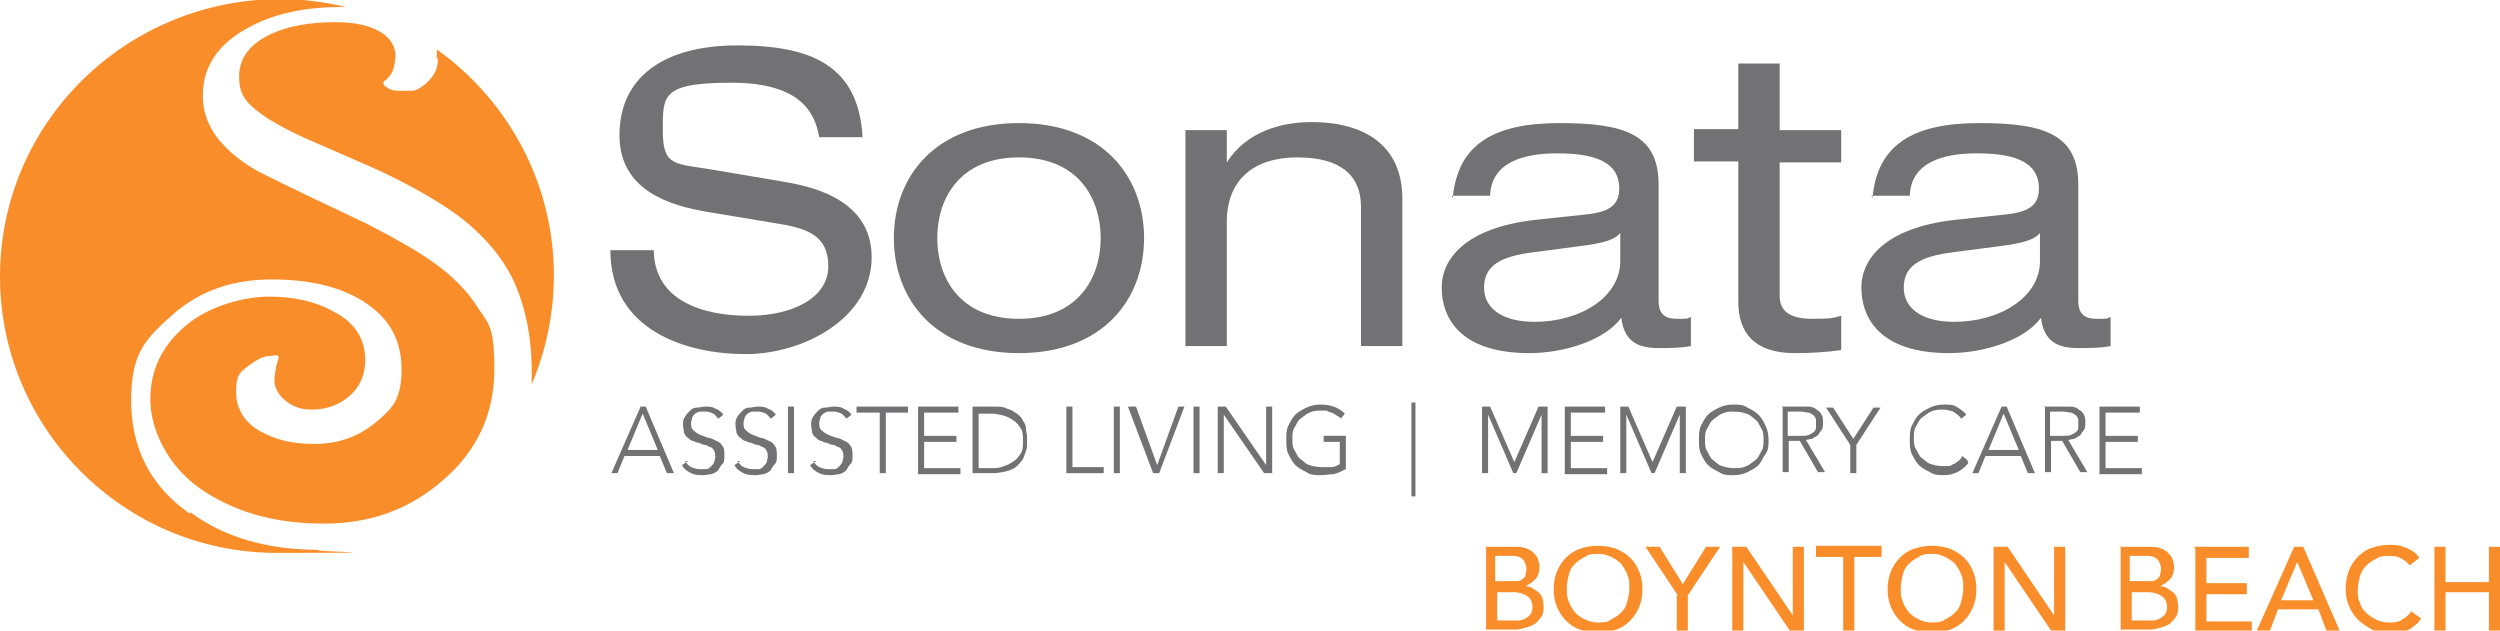 <svg xmlns="http://www.w3.org/2000/svg" viewBox="0 0 247.8 62.5"><defs><style>      .cls-1 {        fill: #f88d2a;      }      .cls-2 {        fill: #727173;      }    </style></defs><g><g id="Layer_1"><g><path class="cls-2" d="M63.4,40.3h.6l2.8,6.6h-.7l-.7-1.7h-3.5l-.7,1.7h-.6l2.9-6.6ZM63.7,41l-1.5,3.6h3l-1.5-3.6Z"></path><path class="cls-2" d="M67.9,45.7c.2.3.4.5.6.6.3.1.5.2.9.2s.4,0,.6,0c.2,0,.3-.1.5-.3.1-.1.2-.2.3-.4,0-.2.1-.3.1-.5s0-.4-.1-.6-.2-.3-.4-.4c-.2,0-.3-.2-.5-.2-.2,0-.4-.1-.6-.2-.2,0-.4-.1-.6-.2-.2,0-.4-.2-.5-.3-.2-.1-.3-.3-.4-.5,0-.2-.1-.5-.1-.8s0-.5.2-.8c.1-.2.3-.4.5-.6s.4-.3.7-.3c.3,0,.5-.1.8-.1s.7,0,1,.2c.3.1.6.3.8.6l-.5.4c-.2-.2-.3-.4-.5-.5-.2-.1-.5-.2-.7-.2s-.4,0-.6,0c-.2,0-.3.1-.5.2-.1.1-.2.2-.3.4,0,.2-.1.3-.1.5,0,.3,0,.6.3.8.2.2.4.3.6.4.3.1.5.2.8.3.3,0,.6.2.8.3.3.1.5.3.6.5.2.2.2.6.2,1s0,.6-.2.8-.3.4-.4.6c-.2.2-.4.3-.7.4-.2,0-.5.1-.8.1-.4,0-.8,0-1.2-.2s-.7-.4-.9-.8l.6-.4Z"></path><path class="cls-2" d="M73.1,45.7c.2.3.4.5.6.6.3.1.5.2.9.2s.4,0,.6,0c.2,0,.3-.1.5-.3.1-.1.2-.2.3-.4,0-.2.1-.3.1-.5s0-.4-.1-.6-.2-.3-.4-.4c-.2,0-.3-.2-.5-.2-.2,0-.4-.1-.6-.2-.2,0-.4-.1-.6-.2-.2,0-.4-.2-.5-.3-.2-.1-.3-.3-.4-.5,0-.2-.1-.5-.1-.8s0-.5.2-.8c.1-.2.3-.4.5-.6s.4-.3.7-.3c.3,0,.5-.1.8-.1s.7,0,1,.2c.3.1.6.3.8.6l-.5.4c-.2-.2-.3-.4-.5-.5-.2-.1-.5-.2-.7-.2s-.4,0-.6,0c-.2,0-.3.1-.5.2-.1.1-.2.2-.3.4,0,.2-.1.3-.1.5,0,.3,0,.6.3.8.2.2.4.3.6.4.3.1.5.2.8.3.3,0,.6.2.8.3.3.1.5.3.6.5.2.2.2.6.2,1s0,.6-.2.8-.3.4-.4.6c-.2.2-.4.3-.7.4-.2,0-.5.1-.8.1-.4,0-.8,0-1.2-.2s-.7-.4-.9-.8l.6-.4Z"></path><path class="cls-2" d="M78.1,40.3h.6v6.6h-.6v-6.6Z"></path><path class="cls-2" d="M80.6,45.7c.2.3.4.5.6.6.3.1.5.2.9.2s.4,0,.6,0c.2,0,.3-.1.5-.3.1-.1.2-.2.3-.4,0-.2.1-.3.1-.5s0-.4-.1-.6-.2-.3-.4-.4c-.2,0-.3-.2-.5-.2-.2,0-.4-.1-.6-.2-.2,0-.4-.1-.6-.2-.2,0-.4-.2-.5-.3-.2-.1-.3-.3-.4-.5,0-.2-.1-.5-.1-.8s0-.5.2-.8c.1-.2.3-.4.5-.6s.4-.3.7-.3c.3,0,.5-.1.8-.1s.7,0,1,.2c.3.1.6.3.8.6l-.5.4c-.2-.2-.3-.4-.5-.5-.2-.1-.5-.2-.7-.2s-.4,0-.6,0c-.2,0-.3.1-.5.2-.1.1-.2.2-.3.4,0,.2-.1.3-.1.5,0,.3,0,.6.3.8.2.2.4.3.6.4.3.1.5.2.8.3.3,0,.6.2.8.3.3.1.5.3.6.5.2.2.2.6.2,1s0,.6-.2.8-.3.4-.4.6c-.2.2-.4.3-.7.4-.2,0-.5.1-.8.1-.4,0-.8,0-1.2-.2s-.7-.4-.9-.8l.6-.4Z"></path><path class="cls-2" d="M87.1,40.9h-2.2v-.6h5.1v.6h-2.2v6h-.6v-6Z"></path><path class="cls-2" d="M91,40.3h4v.6h-3.4v2.3h3.2v.6h-3.2v2.6h3.6v.6h-4.2v-6.6Z"></path><path class="cls-2" d="M96.4,40.3h2c.6,0,1.1,0,1.4.2.4.1.7.3,1,.5s.5.5.6.7c.2.3.3.5.3.8s.1.5.1.7c0,.2,0,.3,0,.4s0,.2,0,.4c0,.2,0,.4-.1.7s-.2.5-.3.8c-.2.3-.4.5-.6.7s-.6.4-1,.5c-.4.1-.9.2-1.4.2h-2v-6.6ZM97,46.4h1.3c.4,0,.8,0,1.2-.2.4-.1.7-.3,1-.5.3-.2.5-.5.7-.8.2-.3.2-.8.2-1.2s0-.9-.2-1.2c-.2-.3-.4-.6-.7-.8-.3-.2-.6-.4-1-.5-.4-.1-.8-.2-1.2-.2h-1.3v5.5Z"></path><path class="cls-2" d="M105.7,40.3h.6v6h3.1v.6h-3.7v-6.6Z"></path><path class="cls-2" d="M110.4,40.3h.6v6.6h-.6v-6.6Z"></path><path class="cls-2" d="M111.9,40.3h.7l2.1,5.8,2.1-5.8h.6l-2.5,6.6h-.6l-2.5-6.6Z"></path><path class="cls-2" d="M118.3,40.3h.6v6.6h-.6v-6.6Z"></path><path class="cls-2" d="M120.7,40.3h.8l4,5.8h0v-5.8h.6v6.6h-.8l-4-5.8h0v5.8h-.6v-6.6Z"></path><path class="cls-2" d="M133.4,46.5c-.4.2-.8.4-1.2.5-.4,0-.8.1-1.3.1s-1,0-1.4-.3c-.4-.2-.8-.4-1.1-.7-.3-.3-.5-.7-.7-1.1s-.2-.9-.2-1.4,0-1,.2-1.4c.2-.4.4-.8.7-1.1.3-.3.7-.5,1.1-.7.4-.2.9-.3,1.4-.3,1,0,1.8.3,2.4.9l-.4.5c0-.1-.2-.2-.4-.3-.1-.1-.3-.2-.5-.3-.2,0-.3-.1-.5-.2-.2,0-.4,0-.5,0-.4,0-.8,0-1.2.2-.3.1-.6.4-.9.6s-.4.6-.6.9-.2.7-.2,1.1,0,.8.2,1.1.3.7.6.9.5.5.9.6c.3.1.7.2,1.2.2s.7,0,1,0,.6-.2.8-.3v-2.2h-1.6v-.6h2.2v3.1Z"></path><path class="cls-2" d="M140.3,39.9v9.3h-.4v-9.3h.4Z"></path><path class="cls-2" d="M146.8,40.3h.9l2.4,5.5,2.4-5.5h.9v6.6h-.6v-5.8h0l-2.5,5.8h-.3l-2.5-5.8h0v5.8h-.6v-6.6Z"></path><path class="cls-2" d="M155.1,40.3h4v.6h-3.4v2.3h3.2v.6h-3.2v2.6h3.6v.6h-4.2v-6.6Z"></path><path class="cls-2" d="M160.5,40.3h.9l2.4,5.5,2.4-5.5h.9v6.6h-.6v-5.8h0l-2.5,5.8h-.3l-2.5-5.8h0v5.8h-.6v-6.6Z"></path><path class="cls-2" d="M168.4,43.6c0-.5,0-1,.2-1.4.2-.4.4-.8.7-1.1.3-.3.7-.5,1.1-.7.4-.2.9-.3,1.4-.3s1,0,1.4.3c.4.2.8.4,1.1.7.3.3.5.7.7,1.1.2.4.3.9.3,1.4s0,1-.3,1.4-.4.8-.7,1.1c-.3.3-.7.5-1.1.7-.4.2-.9.3-1.4.3s-1,0-1.4-.3c-.4-.2-.8-.4-1.1-.7-.3-.3-.5-.7-.7-1.1s-.2-.9-.2-1.4ZM169,43.6c0,.4,0,.8.2,1.1s.3.7.6.9.5.5.9.6c.3.1.7.2,1.2.2s.8,0,1.2-.2c.3-.1.6-.4.9-.6s.4-.6.6-.9.2-.7.2-1.1,0-.8-.2-1.1-.3-.7-.6-.9-.5-.5-.9-.6c-.3-.1-.7-.2-1.2-.2s-.8,0-1.2.2c-.3.1-.6.4-.9.6s-.4.6-.6.9-.2.7-.2,1.1Z"></path><path class="cls-2" d="M176.6,40.3h1.7c0,0,.2,0,.4,0,.1,0,.3,0,.5,0,.2,0,.3,0,.5.1.2,0,.3.2.5.3s.3.3.4.5.1.4.1.7,0,.6-.2.8-.2.4-.4.5c-.2.1-.3.2-.5.3-.2,0-.4.1-.6.1l1.9,3.2h-.7l-1.8-3.1h-1.1v3.1h-.6v-6.6ZM177.2,43.2h1.3c.3,0,.6,0,.8-.1s.4-.2.5-.3c.1-.1.2-.2.2-.4,0-.1,0-.3,0-.4s0-.2,0-.4c0-.1-.1-.3-.2-.4-.1-.1-.3-.2-.5-.3-.2,0-.5-.1-.8-.1h-1.3v2.3Z"></path><path class="cls-2" d="M183.4,44.1l-2.4-3.7h.7l2,3.1,2-3.1h.7l-2.4,3.7v2.8h-.6v-2.8Z"></path><path class="cls-2" d="M195.1,45.9c-.3.4-.7.7-1.1.9s-.9.3-1.3.3-1,0-1.4-.3c-.4-.2-.8-.4-1.1-.7-.3-.3-.5-.7-.7-1.1s-.2-.9-.2-1.4,0-1,.2-1.4c.2-.4.4-.8.7-1.1.3-.3.7-.5,1.1-.7.4-.2.9-.3,1.4-.3s.9,0,1.2.2.7.4,1,.8l-.5.4c-.2-.3-.5-.5-.8-.7-.3-.1-.6-.2-1-.2s-.8,0-1.2.2c-.3.1-.6.4-.9.6s-.4.6-.6.9-.2.7-.2,1.1,0,.8.2,1.1.3.7.6.9.5.5.9.6c.3.1.7.2,1.2.2s.3,0,.5,0c.2,0,.4-.1.5-.2.2,0,.3-.2.5-.3s.3-.3.4-.5l.5.4Z"></path><path class="cls-2" d="M198.3,40.3h.6l2.8,6.6h-.7l-.7-1.7h-3.5l-.7,1.7h-.6l2.9-6.6ZM198.6,41l-1.5,3.6h3l-1.5-3.6Z"></path><path class="cls-2" d="M202.6,40.3h1.7c0,0,.2,0,.4,0,.1,0,.3,0,.5,0,.2,0,.3,0,.5.1.2,0,.3.2.5.3s.3.3.4.5.1.4.1.7,0,.6-.2.8-.2.4-.4.5c-.2.1-.3.2-.5.3-.2,0-.4.1-.6.1l1.9,3.2h-.7l-1.8-3.1h-1.1v3.1h-.6v-6.6ZM203.2,43.2h1.3c.3,0,.6,0,.8-.1s.4-.2.5-.3c.1-.1.2-.2.2-.4,0-.1,0-.3,0-.4s0-.2,0-.4c0-.1-.1-.3-.2-.4-.1-.1-.3-.2-.5-.3-.2,0-.5-.1-.8-.1h-1.3v2.3Z"></path><path class="cls-2" d="M208.1,40.3h4v.6h-3.4v2.3h3.2v.6h-3.2v2.6h3.6v.6h-4.2v-6.6Z"></path></g><g><path class="cls-2" d="M64.8,24.7c0,5.2,5,6.6,9.4,6.6s7.9-1.8,7.9-4.9-2.1-3.8-5.4-4.3l-6.6-1.1c-3.5-.6-8.7-2-8.7-7.6s4.2-8.9,11.7-8.9,12,2.1,12.4,9.1h-4.3c-.4-2.3-1.7-5.4-8.7-5.4s-6.8,1.3-6.8,4.8,1.2,3.2,4.8,3.8l7.1,1.2c2.3.4,8.8,1.5,8.8,7.5s-6.7,9.6-12.5,9.6-13.4-2.3-13.4-10.3h4.3Z"></path><path class="cls-2" d="M101,12.2c8.3,0,12.4,5.3,12.4,11.4s-4.1,11.4-12.4,11.4-12.4-5.3-12.4-11.4,4.1-11.4,12.4-11.4ZM101,15.6c-5.9,0-8.1,4.1-8.1,8s2.2,8,8.1,8,8.1-4.1,8.1-8-2.2-8-8.1-8Z"></path><path class="cls-2" d="M117.5,12.9h4.1v3.2h0c1.9-3,5.3-4,8.4-4,5.1,0,9,2.2,9,7.6v14.6h-4.1v-13.8c0-3.1-2-4.9-6.3-4.9s-7,2.2-7,6.4v12.3h-4.1V12.9Z"></path><path class="cls-2" d="M144,19.6c.5-5.4,4.2-7.4,10.6-7.4s9.8,1.1,9.8,6.1v11.5c0,1.3.6,1.8,1.8,1.8s1,0,1.4-.2v2.9c-1,.2-2.2.2-3.2.2-2,0-3.4-.6-3.7-3-1.6,2.2-5.6,3.5-9.1,3.5-7.1,0-8.7-3.7-8.7-6.5s2.3-5.9,9.2-6.7l4.7-.5c2.3-.2,3.7-.7,3.7-2.6,0-2.9-2.9-3.5-6.2-3.5s-6.5.9-6.6,4.2h-3.8ZM160.6,23.1c-.6.7-1.7,1-4,1.3l-4.6.6c-3.2.4-4.9,1.3-4.9,3.5s2,3.4,5,3.4c4.6,0,8.5-2.5,8.5-6v-2.7Z"></path><path class="cls-2" d="M172.3,6.3h4.1v6.6h6.1v3.2h-6.1v13.2c0,1.7,1.2,2.3,3.3,2.3s1.9-.1,2.8-.3v3.4c-1.4.2-2.9.3-4.6.3-4,0-5.6-2-5.6-5.1v-13.9h-4.4v-3.2h4.4v-6.6Z"></path><path class="cls-2" d="M185.6,19.6c.5-5.4,4.2-7.4,10.6-7.4s9.8,1.1,9.8,6.1v11.5c0,1.3.6,1.8,1.8,1.8s1,0,1.4-.2v2.9c-1,.2-2.2.2-3.2.2-2,0-3.4-.6-3.7-3-1.6,2.2-5.6,3.5-9.1,3.5-7.1,0-8.7-3.7-8.7-6.5s2.3-5.9,9.2-6.7l4.7-.5c2.3-.2,3.7-.7,3.7-2.6,0-2.9-2.9-3.5-6.2-3.5s-6.5.9-6.6,4.2h-3.8ZM202.2,23.1c-.6.7-1.7,1-4,1.3l-4.6.6c-3.2.4-4.9,1.3-4.9,3.5s2,3.4,5,3.4c4.6,0,8.5-2.5,8.5-6v-2.7Z"></path></g><g><path class="cls-1" d="M18.8,50.9c-3.9-2.7-5.8-6.5-5.8-11.2s1.4-6.1,4.1-8.5c2.7-2.4,6-3.5,9.8-3.5s6.7.7,9,2.1c2.6,1.6,3.9,3.8,3.9,6.8s-.9,3.9-2.6,5.3c-1.7,1.4-3.7,2.1-6,2.1s-3.8-.4-5.3-1.2c-1.7-.9-2.5-2.3-2.5-4s.4-1.9,1.3-2.6c.7-.5,1.2-.8,1.8-.9.5,0,.8-.1.8-.1.2,0,.3,0,.3.2,0,.1,0,.3-.1.4,0,0,0,.2-.1.4-.1.5-.2,1-.2,1.6s.4,1.4,1.2,2c.8.6,1.6.8,2.5.8,1.5,0,2.8-.5,3.8-1.4,1-.9,1.5-2.1,1.5-3.5,0-2.1-1-3.7-3.1-4.8-1.8-1-3.9-1.5-6.4-1.5s-5.9.9-8.2,2.8c-2.4,2-3.6,4.4-3.6,7.4s1.8,6.9,5.5,9.2c3.3,2.1,7.1,3.1,11.7,3.1s8.5-1.4,11.8-4.3c3.4-2.9,5.1-6.6,5.1-11s-.6-4.5-1.7-6.2c-1-1.6-2.5-3.1-4.5-4.5-1.4-1-3.5-2.2-6.4-3.7-3.6-1.7-7.2-3.4-10.8-5.2-3.7-2.1-5.5-4.6-5.5-7.5s1.5-5.1,4.4-6.7c2.5-1.4,5.6-2.1,9.2-2.1s.4,0,.6,0c-2.1-.5-4.3-.8-6.6-.8C12.3,0,0,12.3,0,27.4s12.3,27.4,27.4,27.4,2.8-.1,4.2-.3c-5,0-9.3-1.2-12.7-3.7Z"></path><path class="cls-1" d="M43.4,5.9c0,.8-.3,1.5-.9,2.1s-1.2,1-1.7,1c-.5,0-.8,0-1,0-.5,0-1,0-1.4-.3-.3-.2-.4-.3-.4-.4,0-.1,0-.3.3-.4.3-.3.6-.7.7-1.1.1-.4.2-.8.2-1.2,0-1.2-.7-2.1-2-2.7-1.1-.5-2.4-.7-4-.7-2.6,0-4.7.4-6.4,1.2-2.1,1-3.1,2.4-3.1,4.2s.7,2.6,2.2,3.7c1.1.8,2.9,1.8,5.5,2.9,3.9,1.7,6.2,2.7,6.8,3,3.3,1.6,5.8,3.1,7.5,4.4,2.3,1.8,4,3.8,5.1,6,1.2,2.5,1.9,5.6,1.9,9.2s0,.9,0,1.3c1.4-3.3,2.2-7,2.2-10.8,0-9.2-4.6-17.4-11.6-22.4,0,.3,0,.5,0,.8Z"></path></g><g><path class="cls-1" d="M147.2,54.2h2.9c.4,0,.7,0,1,.1s.6.2.8.4.4.4.5.6c.1.3.2.6.2.9s-.1.9-.4,1.2-.6.5-1,.7h0c.3,0,.5.1.7.2s.4.3.6.4c.2.2.3.4.4.6,0,.2.1.5.1.8s0,.7-.2,1c-.2.3-.4.5-.6.7-.3.2-.6.3-.9.4-.4.1-.7.2-1.1.2h-2.9v-8.3ZM148.3,57.6h1.5c.2,0,.4,0,.6,0,.2,0,.4-.1.5-.2.1-.1.3-.2.3-.4,0-.2.1-.3.1-.6,0-.3-.1-.6-.3-.9-.2-.2-.5-.4-1-.4h-1.8v2.5ZM148.3,61.5h1.7c.2,0,.4,0,.6,0s.4-.1.6-.2c.2-.1.3-.2.5-.4.1-.2.2-.4.2-.7,0-.5-.2-.9-.5-1.1s-.8-.4-1.3-.4h-1.7v2.9Z"></path><path class="cls-1" d="M158.4,62.7c-.6,0-1.2-.1-1.8-.3s-1-.5-1.4-.9c-.4-.4-.7-.9-.9-1.4-.2-.5-.3-1.1-.3-1.7s.1-1.2.3-1.7.5-1,.9-1.4c.4-.4.8-.7,1.4-.9s1.1-.3,1.8-.3,1.2.1,1.8.3c.5.2,1,.5,1.4.9.4.4.7.9.9,1.4s.3,1.1.3,1.7-.1,1.2-.3,1.7c-.2.5-.5,1-.9,1.4-.4.4-.8.7-1.4.9-.5.2-1.1.3-1.8.3ZM158.4,61.7c.5,0,.9,0,1.3-.3.4-.2.7-.4,1-.7.3-.3.5-.6.6-1.1.1-.4.2-.8.2-1.3s0-.9-.2-1.3c-.1-.4-.4-.8-.6-1.1-.3-.3-.6-.5-1-.7-.4-.2-.8-.3-1.3-.3s-.9,0-1.3.3c-.4.2-.7.4-1,.7-.3.3-.5.6-.6,1.1-.1.4-.2.8-.2,1.3s0,.9.2,1.3c.1.4.4.8.6,1.1.3.3.6.5,1,.7.4.2.8.3,1.3.3Z"></path><path class="cls-1" d="M166.3,59l-3.2-4.8h1.4l2.3,3.7,2.3-3.7h1.4l-3.2,4.8v3.6h-1.1v-3.6Z"></path><path class="cls-1" d="M171.6,54.2h1.5l4.6,6.8h0v-6.8h1.1v8.3h-1.4l-4.6-6.8h0v6.8h-1.1v-8.3Z"></path><path class="cls-1" d="M182.7,55.2h-2.7v-1.1h6.5v1.1h-2.7v7.3h-1.1v-7.3Z"></path><path class="cls-1" d="M191.5,62.7c-.6,0-1.2-.1-1.8-.3s-1-.5-1.4-.9c-.4-.4-.7-.9-.9-1.4-.2-.5-.3-1.1-.3-1.7s.1-1.2.3-1.7.5-1,.9-1.4c.4-.4.8-.7,1.4-.9s1.1-.3,1.8-.3,1.2.1,1.8.3c.5.2,1,.5,1.4.9.4.4.7.9.9,1.4s.3,1.1.3,1.7-.1,1.2-.3,1.7c-.2.5-.5,1-.9,1.4-.4.4-.8.7-1.4.9-.5.2-1.1.3-1.8.3ZM191.5,61.7c.5,0,.9,0,1.3-.3.4-.2.7-.4,1-.7.3-.3.5-.6.6-1.1.1-.4.2-.8.2-1.3s0-.9-.2-1.3c-.1-.4-.4-.8-.6-1.1-.3-.3-.6-.5-1-.7-.4-.2-.8-.3-1.3-.3s-.9,0-1.3.3c-.4.2-.7.4-1,.7-.3.3-.5.6-.6,1.1-.1.4-.2.8-.2,1.3s0,.9.2,1.3c.1.4.4.8.6,1.1.3.3.6.5,1,.7.4.2.8.3,1.3.3Z"></path><path class="cls-1" d="M197.5,54.2h1.5l4.6,6.8h0v-6.8h1.1v8.3h-1.4l-4.6-6.8h0v6.8h-1.1v-8.3Z"></path><path class="cls-1" d="M210.1,54.2h2.9c.4,0,.7,0,1,.1s.6.2.8.4.4.4.5.6c.1.3.2.6.2.9s-.1.9-.4,1.2-.6.5-1,.7h0c.3,0,.5.1.7.2s.4.3.6.4c.2.2.3.4.4.6,0,.2.1.5.1.8s0,.7-.2,1c-.2.3-.4.5-.6.7-.3.2-.6.3-.9.4-.4.1-.7.2-1.1.2h-2.9v-8.3ZM211.2,57.6h1.5c.2,0,.4,0,.6,0,.2,0,.4-.1.5-.2.1-.1.3-.2.3-.4,0-.2.1-.3.1-.6,0-.3-.1-.6-.3-.9-.2-.2-.5-.4-1-.4h-1.8v2.5ZM211.2,61.5h1.7c.2,0,.4,0,.6,0s.4-.1.6-.2c.2-.1.3-.2.5-.4.1-.2.2-.4.2-.7,0-.5-.2-.9-.5-1.1s-.8-.4-1.3-.4h-1.7v2.9Z"></path><path class="cls-1" d="M217.5,54.2h5.4v1.1h-4.2v2.5h4v1.1h-4v2.7h4.5v1.1h-5.6v-8.3Z"></path><path class="cls-1" d="M227.3,54.2h1l3.6,8.3h-1.3l-.8-2.1h-4l-.8,2.1h-1.3l3.7-8.3ZM229.3,59.5l-1.6-3.8h0l-1.6,3.8h3.2Z"></path><path class="cls-1" d="M238.8,56c-.2-.3-.5-.5-.9-.7-.4-.2-.7-.2-1.1-.2s-.9,0-1.3.3c-.4.2-.7.4-1,.7s-.5.7-.6,1.1c-.1.4-.2.9-.2,1.3s0,.9.2,1.2c.1.4.3.7.6,1,.3.3.6.5,1,.7.4.2.8.3,1.3.3s.9,0,1.3-.3c.4-.2.7-.5.9-.8l1,.7c0,0-.2.2-.3.4-.2.2-.4.3-.6.5s-.6.3-.9.4c-.4.1-.8.2-1.3.2s-1.3-.1-1.8-.4-1-.6-1.4-1c-.4-.4-.7-.9-.9-1.4s-.3-1-.3-1.6.1-1.2.3-1.8c.2-.5.5-1,.9-1.4.4-.4.8-.7,1.4-.9s1.1-.3,1.8-.3,1.1.1,1.6.3c.5.2,1,.5,1.3,1l-.9.7Z"></path><path class="cls-1" d="M241.3,54.2h1.1v3.5h4.3v-3.5h1.1v8.3h-1.1v-3.8h-4.3v3.8h-1.1v-8.3Z"></path></g></g></g></svg>